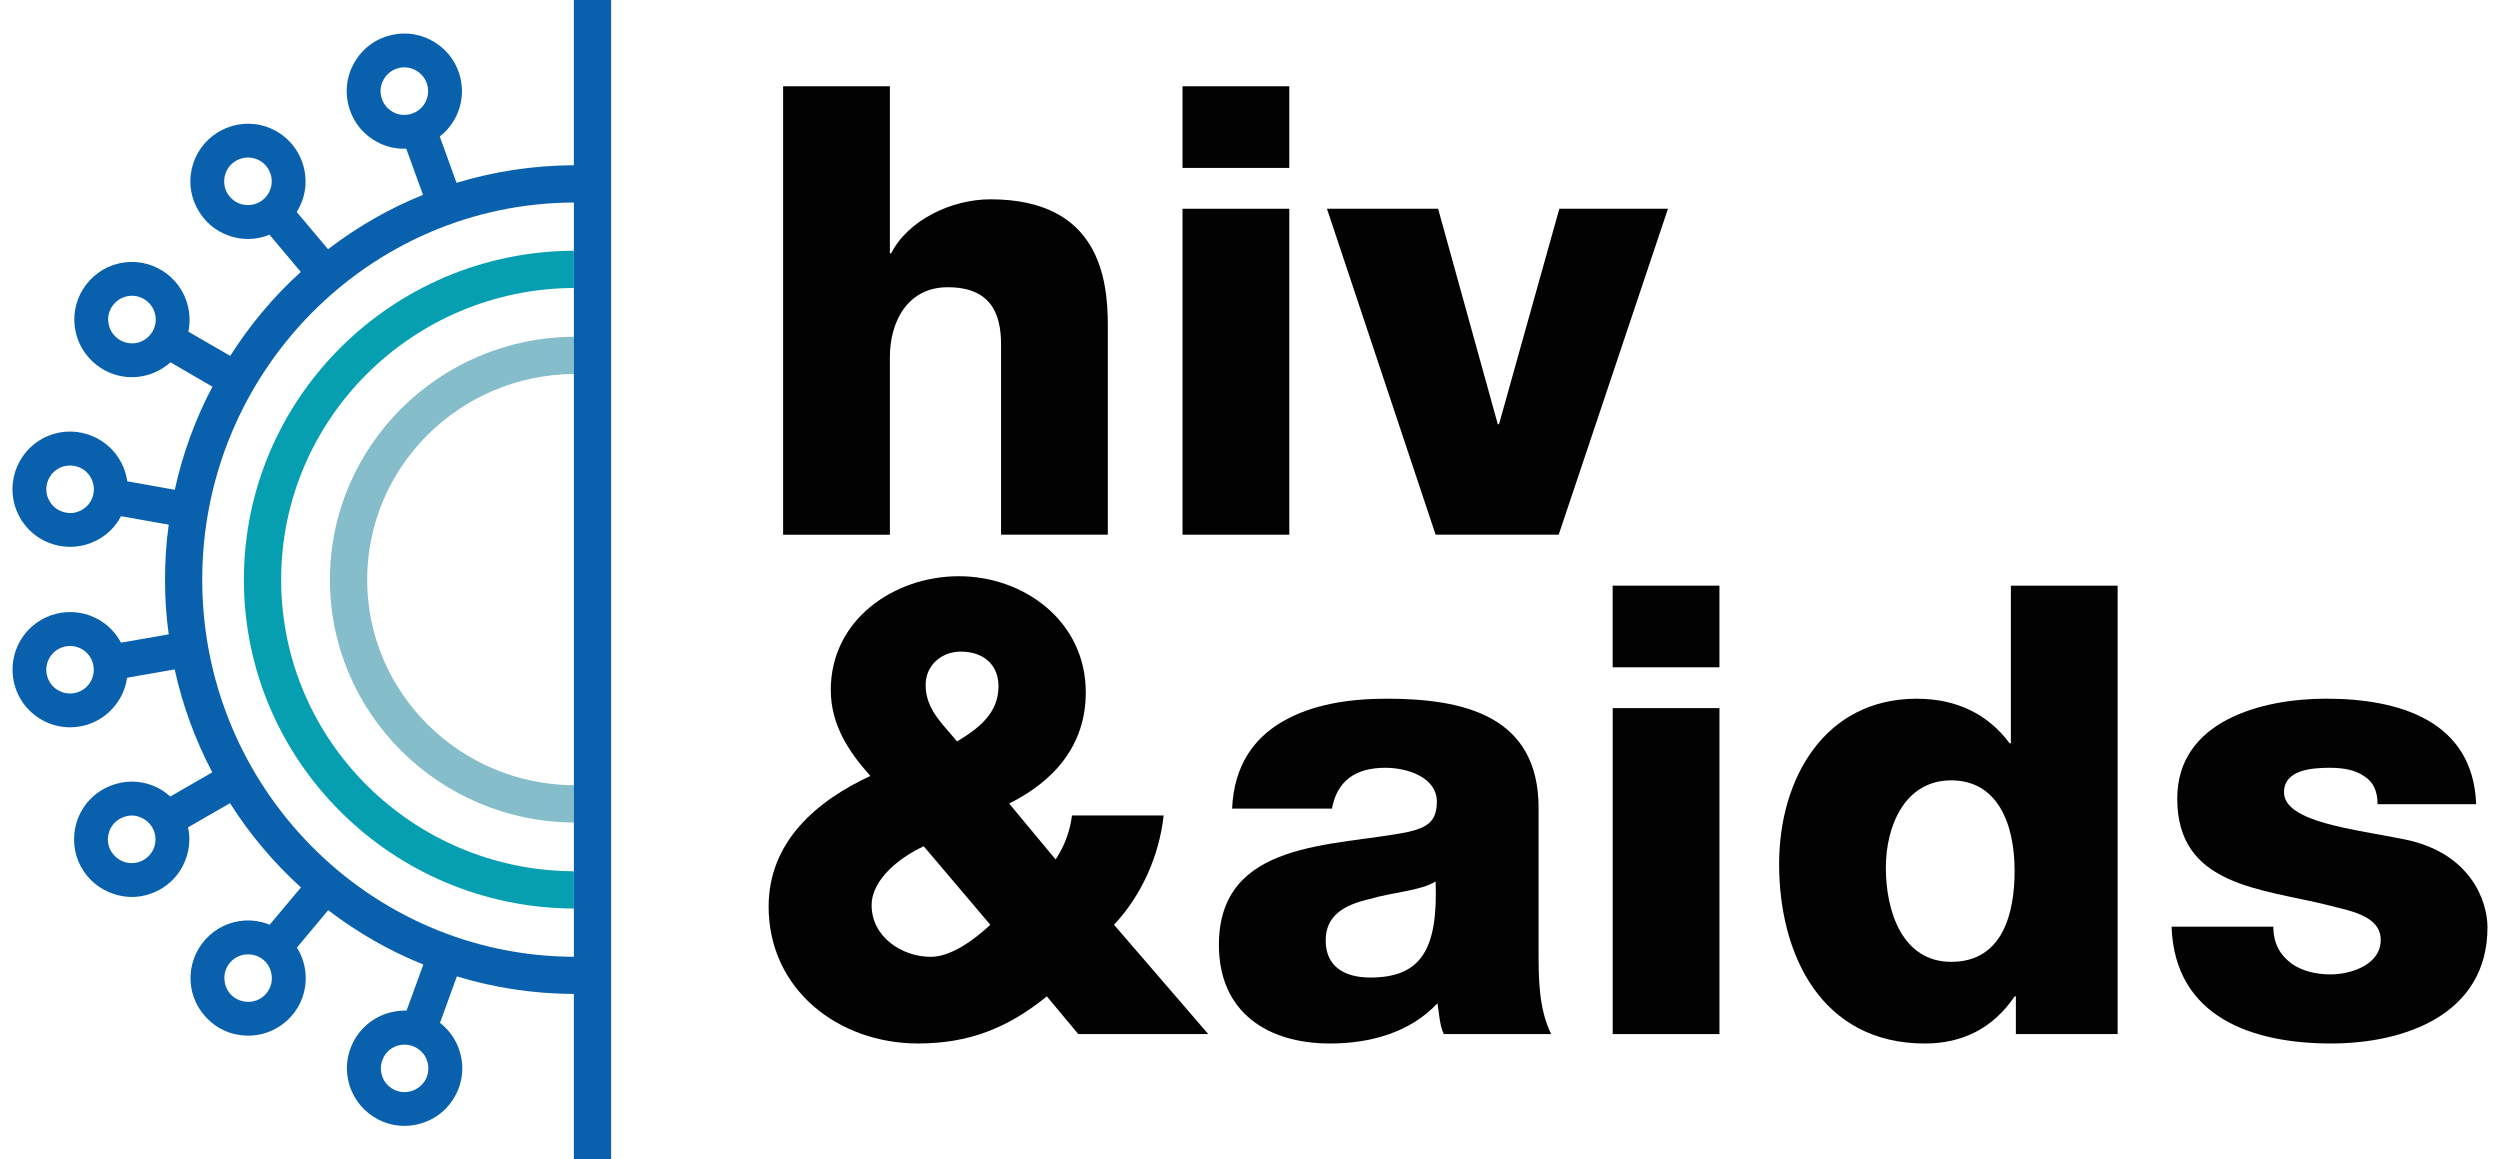 <svg xmlns="http://www.w3.org/2000/svg" width="138" height="64" viewBox="0 0 138 64" fill="none"><g id="HIV-aids-generic" clip-path="url(#clip0_4371_16011)"><g id="Layer 7"><g id="Group"><path id="Vector" d="M43.228 4.762H49.122V13.984H49.191C50.127 12.147 52.52 11.002 54.669 11.002C60.666 11.002 61.152 15.37 61.152 17.971V29.515H55.258V19.01C55.258 17.278 54.669 15.856 52.311 15.856C50.092 15.856 49.122 17.764 49.122 19.705V29.516H43.228V4.762Z" fill="#020202"></path><path id="Vector_2" d="M71.169 9.269H65.275V4.762H71.169V9.269ZM65.275 11.523H71.169V29.515H65.275V11.523Z" fill="#020202"></path><path id="Vector_3" d="M86.041 29.515H79.246L73.248 11.523H79.384L82.677 23.414H82.746L86.075 11.523H92.072L86.04 29.515H86.041Z" fill="#020202"></path><path id="Vector_4" d="M13.463 32.001C13.463 41.992 21.622 50.114 31.678 50.151V48.094C22.762 48.057 15.519 40.861 15.519 32.001C15.519 23.14 22.762 15.935 31.678 15.897V13.84C21.622 13.879 13.463 22 13.463 32.001Z" fill="#069FB2"></path><path id="Vector_5" d="M18.211 32.001C18.211 39.374 24.248 45.365 31.679 45.403V43.346C25.38 43.309 20.267 38.235 20.267 32.001C20.267 25.766 25.379 20.683 31.679 20.646V18.59C24.248 18.628 18.211 24.627 18.211 32.001Z" fill="#85BDCB"></path><path id="Vector_6" d="M31.678 9.121C29.426 9.132 27.258 9.468 25.201 10.093L24.275 7.532C24.556 7.317 24.799 7.056 24.995 6.748C25.332 6.223 25.5 5.635 25.5 5.037C25.5 4.805 25.473 4.58 25.425 4.346C25.247 3.525 24.752 2.813 24.033 2.356C23.322 1.899 22.471 1.739 21.64 1.926C20.808 2.104 20.098 2.598 19.64 3.32C19.18 4.03 19.032 4.88 19.21 5.711C19.395 6.544 19.883 7.253 20.602 7.712C21.154 8.066 21.79 8.236 22.425 8.207L23.351 10.758C21.463 11.514 19.706 12.534 18.109 13.757L16.378 11.702C16.566 11.403 16.708 11.075 16.79 10.711C16.846 10.477 16.866 10.243 16.866 10.009C16.866 8.552 15.864 7.243 14.388 6.907C12.678 6.523 10.968 7.608 10.584 9.319C10.399 10.14 10.547 10.991 11.006 11.711C11.455 12.431 12.165 12.927 12.987 13.112C13.642 13.262 14.294 13.197 14.874 12.954L16.604 15.011C15.108 16.365 13.801 17.925 12.708 19.645L10.399 18.309V18.299C10.446 18.084 10.464 17.87 10.464 17.645C10.464 17.504 10.453 17.373 10.436 17.234C10.212 15.494 8.614 14.261 6.876 14.485C5.136 14.71 3.903 16.308 4.127 18.046C4.24 18.887 4.67 19.634 5.343 20.157C5.903 20.587 6.576 20.82 7.278 20.82C7.408 20.82 7.548 20.811 7.689 20.793C8.334 20.708 8.931 20.429 9.409 19.999L11.726 21.345C10.792 23.112 10.089 25.017 9.65 27.026V27.036L7.024 26.568V26.561C6.977 26.214 6.866 25.868 6.698 25.541C5.894 23.989 3.969 23.372 2.408 24.176C1.651 24.568 1.1 25.233 0.837 26.037C0.585 26.849 0.651 27.709 1.042 28.466C1.846 30.027 3.771 30.635 5.332 29.832C5.931 29.522 6.389 29.056 6.678 28.494L9.314 28.961C9.174 29.952 9.109 30.97 9.109 31.998C9.109 33.027 9.174 34.036 9.314 35.017L6.678 35.474C6.519 35.166 6.296 34.876 6.026 34.623C4.735 33.436 2.716 33.521 1.529 34.811C0.342 36.101 0.427 38.12 1.716 39.307C2.324 39.867 3.1 40.148 3.865 40.148C4.726 40.148 5.576 39.802 6.203 39.119C6.66 38.624 6.931 38.025 7.016 37.41L9.642 36.952C10.081 38.961 10.792 40.868 11.716 42.633L9.398 43.969C9.137 43.726 8.838 43.53 8.492 43.389C7.717 43.063 6.848 43.063 6.062 43.389C5.277 43.708 4.661 44.316 4.333 45.1C4.007 45.885 4.007 46.754 4.323 47.54C4.651 48.325 5.258 48.933 6.043 49.259C6.445 49.427 6.864 49.513 7.267 49.513C8.51 49.513 9.697 48.774 10.201 47.559C10.37 47.157 10.453 46.745 10.453 46.334C10.453 46.11 10.426 45.885 10.379 45.671L12.696 44.335C13.79 46.065 15.117 47.624 16.612 48.989L14.883 51.046C14.557 50.905 14.211 50.83 13.847 50.812C12.089 50.727 10.603 52.093 10.519 53.849C10.482 54.69 10.771 55.504 11.351 56.129C11.92 56.764 12.707 57.13 13.557 57.166C14.398 57.204 15.211 56.914 15.847 56.334C16.472 55.765 16.838 54.98 16.875 54.13V53.99C16.875 53.391 16.708 52.812 16.389 52.307L18.116 50.242C19.715 51.466 21.48 52.486 23.369 53.242L22.443 55.784H22.36C22.041 55.784 21.705 55.831 21.378 55.934C19.706 56.456 18.77 58.241 19.295 59.915C19.826 61.598 21.611 62.533 23.284 62C24.098 61.748 24.761 61.195 25.154 60.438C25.397 59.981 25.519 59.474 25.519 58.97C25.519 58.653 25.471 58.326 25.368 58.017C25.173 57.382 24.789 56.849 24.293 56.466H24.285L25.22 53.895C27.266 54.522 29.435 54.857 31.677 54.867V63.997H33.733V0H31.677V9.121H31.678ZM21.611 6.131C21.312 5.943 21.116 5.655 21.042 5.31C21.014 5.217 21.004 5.122 21.004 5.029C21.004 4.777 21.08 4.534 21.22 4.318C21.406 4.03 21.696 3.824 22.041 3.749C22.378 3.673 22.733 3.739 23.023 3.926C23.322 4.113 23.527 4.412 23.603 4.749C23.677 5.095 23.612 5.44 23.424 5.74C23.238 6.04 22.938 6.235 22.601 6.311C22.255 6.385 21.902 6.328 21.61 6.132M13.397 11.29C13.06 11.215 12.772 11.01 12.576 10.711C12.388 10.421 12.332 10.066 12.408 9.72C12.566 9.019 13.266 8.569 13.977 8.728C14.313 8.803 14.612 9.009 14.798 9.309C14.985 9.608 15.042 9.954 14.967 10.3C14.808 11 14.108 11.449 13.396 11.289M5.986 17.804C5.978 17.749 5.968 17.692 5.968 17.637C5.968 16.991 6.454 16.421 7.118 16.338C7.838 16.245 8.491 16.758 8.584 17.468C8.632 17.824 8.537 18.159 8.323 18.44C8.108 18.721 7.799 18.899 7.454 18.944C6.734 19.029 6.071 18.523 5.986 17.804ZM7.771 45.123C8.444 45.403 8.762 46.169 8.482 46.842C8.201 47.505 7.435 47.823 6.762 47.543C6.445 47.403 6.192 47.149 6.052 46.832C5.921 46.505 5.921 46.15 6.061 45.823C6.192 45.505 6.445 45.253 6.771 45.123C7.098 44.982 7.454 44.982 7.771 45.123ZM14.668 53.103C14.891 53.355 15.005 53.674 15.005 54.01V54.047C14.995 54.402 14.837 54.719 14.583 54.963C14.322 55.197 13.986 55.319 13.64 55.3C13.284 55.281 12.966 55.132 12.724 54.879C12.508 54.636 12.387 54.319 12.387 53.991V53.935C12.414 53.206 13.032 52.645 13.752 52.682C14.107 52.692 14.425 52.851 14.668 53.103ZM23.584 58.581C23.688 58.917 23.659 59.271 23.501 59.58C23.332 59.889 23.061 60.113 22.725 60.225C22.034 60.44 21.295 60.057 21.081 59.364C21.043 59.234 21.023 59.103 21.023 58.972C21.023 58.413 21.38 57.898 21.939 57.72C22.071 57.683 22.202 57.664 22.332 57.664C22.892 57.664 23.407 58.019 23.584 58.581ZM3.471 28.252C3.135 28.15 2.865 27.917 2.705 27.608C2.603 27.42 2.555 27.215 2.555 27.01C2.555 26.533 2.818 26.075 3.265 25.841C3.575 25.683 3.929 25.656 4.267 25.759C4.603 25.861 4.874 26.095 5.032 26.404C5.369 27.049 5.117 27.842 4.472 28.171C4.164 28.338 3.81 28.366 3.471 28.253M4.827 37.861C4.34 38.393 3.51 38.421 2.977 37.935C2.444 37.44 2.416 36.609 2.901 36.085C3.388 35.552 4.22 35.515 4.751 36C5.284 36.495 5.322 37.328 4.827 37.861ZM31.678 52.814C20.36 52.776 11.163 43.46 11.163 32.001C11.163 20.541 20.359 11.216 31.678 11.179V52.814Z" fill="#0961AE"></path><g id="Group_2"><path id="Vector_7" d="M57.786 55.001C55.602 56.769 53.453 57.6 50.679 57.6C46.276 57.6 42.428 54.619 42.428 50.044C42.428 46.472 45.062 44.219 48.044 42.832C46.83 41.48 45.859 39.989 45.859 38.082C45.859 34.199 49.361 31.807 52.931 31.807C56.502 31.807 59.935 34.268 59.935 38.221C59.935 41.134 58.201 43.109 55.705 44.356L58.27 47.442C58.756 46.714 59.067 45.881 59.172 45.015H64.233C63.99 47.234 63.02 49.417 61.494 51.047L66.695 57.079H59.518L57.785 55L57.786 55.001ZM50.991 46.715C49.778 47.27 48.114 48.483 48.114 49.974C48.114 51.707 49.778 52.817 51.373 52.817C52.483 52.817 53.731 51.915 54.666 51.049L50.991 46.716V46.715ZM55.116 37.876C55.116 36.662 54.25 35.969 53.036 35.969C51.962 35.969 51.095 36.731 51.095 37.806C51.095 39.158 52.032 39.956 52.829 40.926C54.042 40.198 55.117 39.366 55.117 37.876H55.116Z" fill="#020202"></path><path id="Vector_8" d="M68.012 44.635C68.116 42.278 69.191 40.752 70.82 39.816C72.45 38.881 74.46 38.568 76.54 38.568C80.804 38.568 84.93 39.505 84.93 44.6V52.47C84.93 53.996 84.93 55.66 85.623 57.081H79.695C79.451 56.526 79.451 55.971 79.347 55.382C77.822 57.012 75.604 57.601 73.419 57.601C69.952 57.601 67.283 55.869 67.283 52.158C67.283 46.334 73.662 46.75 77.753 45.918C78.759 45.674 79.314 45.363 79.314 44.253C79.314 42.902 77.684 42.381 76.471 42.381C74.772 42.381 73.802 43.144 73.524 44.635H68.012ZM75.639 53.96C78.448 53.96 79.383 52.4 79.245 48.656C78.413 49.176 76.887 49.246 75.605 49.627C74.253 49.939 73.178 50.494 73.178 51.915C73.178 53.406 74.287 53.96 75.639 53.96Z" fill="#020202"></path><path id="Vector_9" d="M94.913 36.835H89.019V32.328H94.913V36.835ZM89.021 39.088H94.914V57.081H89.021V39.088Z" fill="#020202"></path><path id="Vector_10" d="M116.892 57.082H111.276V55.002H111.207C110.028 56.734 108.364 57.602 106.25 57.602C100.599 57.602 98.207 52.783 98.207 47.687C98.207 43.007 100.703 38.569 105.8 38.569C107.984 38.569 109.718 39.401 110.931 41.03H111V32.328H116.894V57.082H116.892ZM104.099 47.894C104.099 50.355 105.035 53.094 107.704 53.094C110.582 53.094 111.206 50.356 111.206 48.068C111.206 45.468 110.269 43.076 107.704 43.076C105.139 43.076 104.099 45.608 104.099 47.895V47.894Z" fill="#020202"></path><path id="Vector_11" d="M125.488 51.153C125.488 52.089 125.87 52.713 126.459 53.163C127.014 53.58 127.811 53.787 128.643 53.787C129.753 53.787 131.416 53.267 131.416 51.881C131.416 50.494 129.544 50.251 128.539 49.974C124.829 49.038 120.184 48.934 120.184 44.08C120.184 39.781 124.864 38.567 128.399 38.567C132.317 38.567 136.512 39.712 136.685 44.392H131.242C131.242 43.664 130.999 43.144 130.48 42.831C130.029 42.52 129.405 42.382 128.608 42.382C127.637 42.382 126.077 42.485 126.077 43.733C126.077 45.398 130.03 45.778 132.733 46.334C136.339 47.062 137.309 49.696 137.309 51.187C137.309 56.006 132.733 57.601 128.677 57.601C124.378 57.601 120.044 56.18 119.871 51.153H125.487H125.488Z" fill="#020202"></path></g></g></g></g><defs><clipPath id="clip0_4371_16011"><rect width="136.626" height="64" fill="white" transform="translate(0.688)"></rect></clipPath></defs></svg>